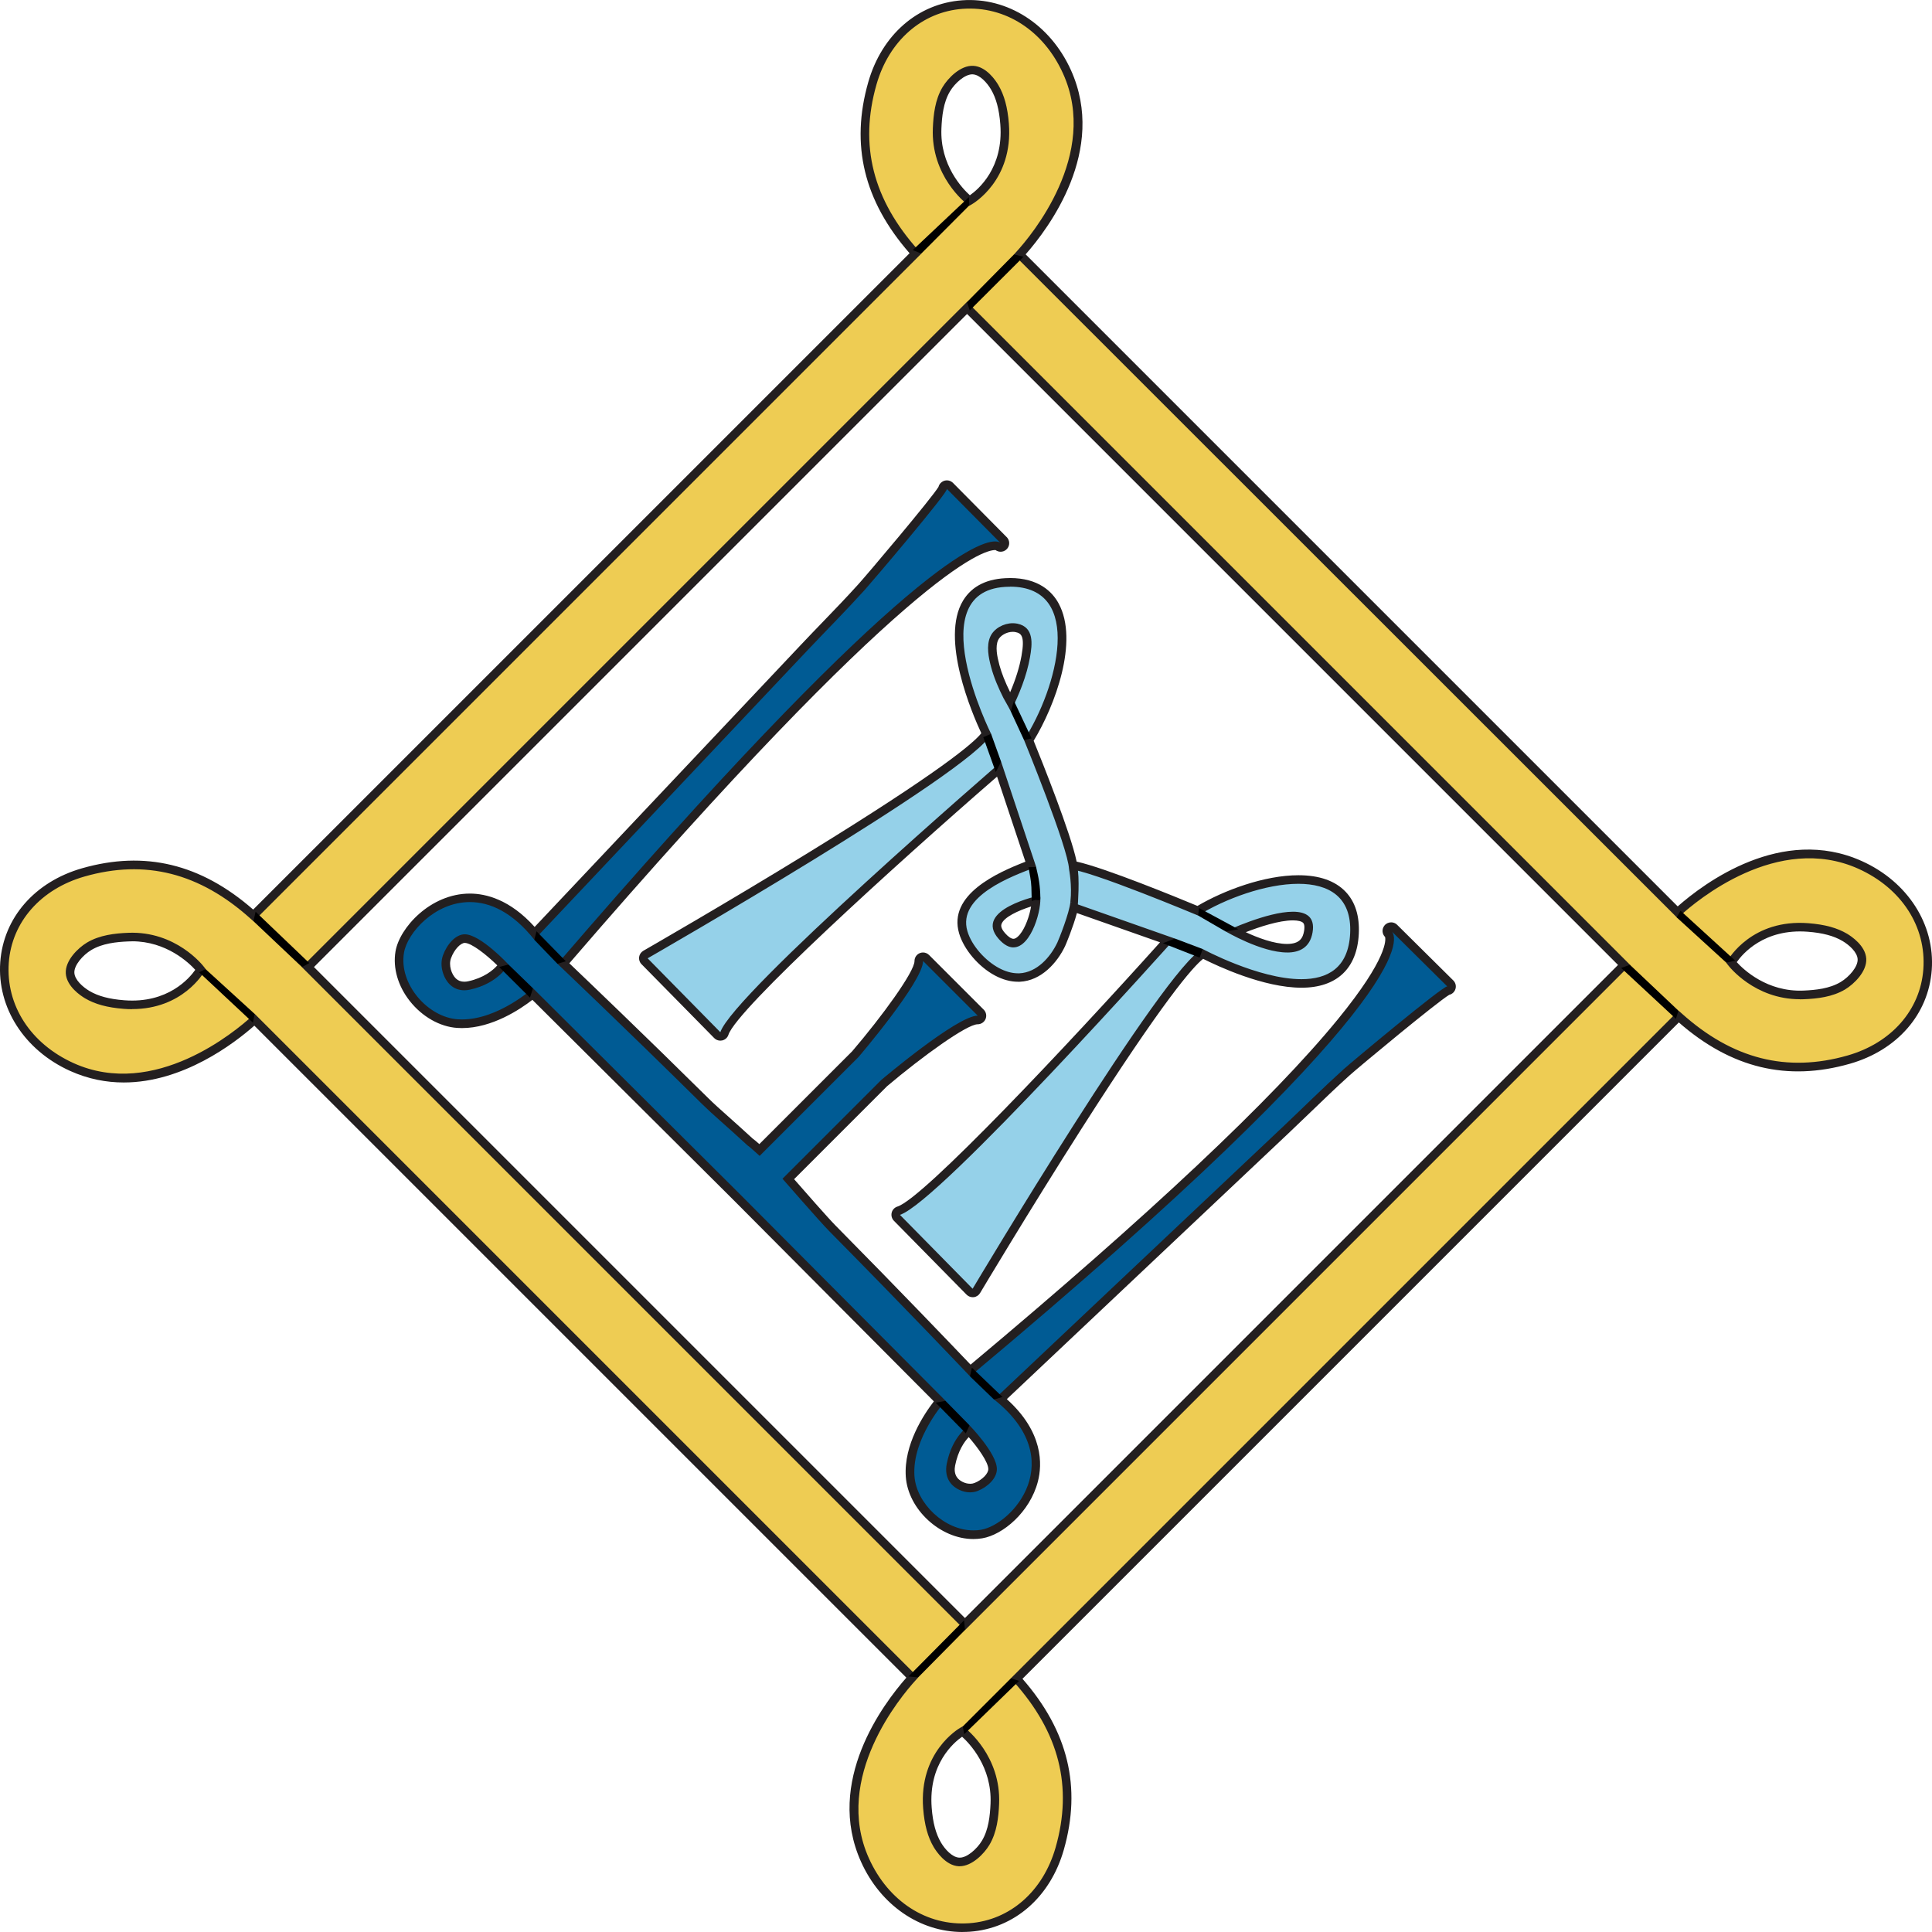 <?xml version="1.0" encoding="UTF-8"?>
<svg id="Layer_1" xmlns="http://www.w3.org/2000/svg" viewBox="0 0 450.75 450.75">
  <defs>
    <style>
      .cls-1 {
        fill: #231f20;
      }

      .cls-2 {
        fill: #eecc53;
      }

      .cls-3 {
        fill: none;
      }

      .cls-4 {
        fill: #005b94;
      }

      .cls-5 {
        fill: #95d1e9;
      }
    </style>
  </defs>
  <polygon class="cls-3" points="55.44 226.39 225.19 57.77 393.75 226.56 224.91 395.86 55.44 226.39"/>
  <g>
    <path class="cls-5" d="M226.91,301.67c-.27,0-.52-.11-.71-.3l-16.96-17.25c-.24-.25-.34-.61-.26-.94.08-.34.34-.61.67-.71,7.09-2.21,46.73-45.22,62.72-63.05l-19.16-6.75c-1.17-.41-2.04-.72-2.68-.96-.66,3.08-2.6,7.87-2.95,8.6-1.71,3.61-5.16,7.54-9.72,7.75-.12,0-.24,0-.36,0-1.58,0-3.22-.45-4.88-1.33-3.61-1.91-6.86-5.71-7.89-9.24-2.54-8.63,9.35-13.43,15.76-15.84-1.24-3.71-5.89-17.68-7.4-22.19-18.1,15.69-61.77,54.6-64.09,61.65-.11.33-.38.58-.72.66-.08.02-.15.03-.23.03-.27,0-.52-.11-.71-.3l-16.96-17.24c-.22-.22-.32-.53-.28-.84s.22-.58.49-.73c20.72-11.88,74.59-43.84,79.51-51.51-1.57-3.27-9.97-21.69-4.54-30.57,1.9-3.11,5.22-4.7,9.88-4.75h.19c4.99,0,8.51,1.82,10.47,5.41,4.42,8.12-.81,23.09-6.06,31.47,1.39,3.43,9.32,23.08,10.29,29.13,6.04,1.05,25.71,9.19,29.12,10.61,6.06-3.67,15.53-7.28,23.48-7.28,4.58,0,8.04,1.2,10.29,3.55,2.05,2.15,2.99,5.2,2.8,9.06-.37,7.61-4.65,11.63-12.37,11.63h0c-9.19,0-20.55-5.61-23.03-6.9-7.75,4.82-40.6,58.11-52.82,78.63-.16.27-.43.44-.74.48-.04,0-.08,0-.12,0ZM288.19,217.4c2.71,1.4,8.01,3.83,12.08,3.83,2.94,0,4.51-1.23,4.97-3.87.21-1.21.07-2.1-.4-2.67-.55-.65-1.62-.98-3.19-.98-4.2,0-10.4,2.38-13.46,3.68ZM241.72,210.13c-2.97.77-8.18,2.61-9.02,5.17-.31.94.04,1.96,1.07,3.12.96,1.07,1.86,1.61,2.68,1.61.75,0,1.51-.46,2.26-1.37,1.79-2.16,2.93-6.21,3.01-8.53ZM236.3,146.4c-1.84,0-3.67,1.06-4.33,2.51-.84,1.83-.35,4.32.24,6.5.56,2.09,1.45,4.31,2.8,6.99.05.09.21.37.41.73.12.21.24.42.35.62,1.81-3.87,2.98-7.34,3.55-10.56.68-3.82.55-6.14-2.15-6.71-.27-.06-.57-.09-.86-.09Z"/>
    <path class="cls-1" d="M235.63,136.87c17.46,0,11.05,23.74,3.28,35.77,0,0,10.3,25.17,10.5,30.12,4.94.28,30.11,10.84,30.11,10.84,6.31-3.93,15.81-7.4,23.39-7.4,7.09,0,12.51,3.03,12.09,11.57-.4,8.14-5.35,10.68-11.37,10.68-10.02,0-23.03-7.03-23.03-7.03-8.75,3.86-53.68,79.25-53.68,79.25l-16.96-17.24c9.09-2.83,64.16-64.45,64.16-64.45,0,0-24.38-8.58-24.38-8.58-.23,2.57-2.64,8.63-3.05,9.5-1.63,3.44-4.79,6.99-8.86,7.18-.11,0-.21,0-.32,0-1.54,0-3.05-.49-4.41-1.21-3.17-1.68-6.39-5.19-7.4-8.63-2.4-8.15,10.35-12.83,16.05-14.96,0,0-8.17-24.53-8.17-24.53,0,0-62.53,54.03-65.52,63.07l-16.96-17.24s76.13-43.66,80.14-52.35c0,0-17.08-34.14,4.22-34.34.06,0,.12,0,.18,0M235.81,165.96c1.97-3.93,3.72-8.25,4.49-12.59.56-3.12.99-7.04-2.93-7.86-.35-.07-.71-.11-1.07-.11-2.14,0-4.38,1.22-5.24,3.09-1,2.19-.41,4.97.18,7.18.67,2.49,1.72,4.88,2.87,7.18.16.32,1.47,2.55,1.7,3.11M236.45,221.03c4.21,0,6.75-9.23,6.2-12.14,0,0-15.8,3.27-9.62,10.2,1.23,1.38,2.38,1.95,3.42,1.95M300.28,222.23c2.95,0,5.35-1.18,5.95-4.7.62-3.62-1.5-4.82-4.58-4.82-6.03,0-15.72,4.58-15.72,4.58,0,0,8.32,4.93,14.35,4.93M235.63,134.87h-.2c-5.02.05-8.63,1.8-10.72,5.22-5.44,8.9,2.15,26.5,4.24,30.98-1.85,2.31-9.6,8.97-40.33,27.86-19.28,11.85-38.33,22.78-38.52,22.89-.54.31-.9.85-.99,1.46-.08.61.12,1.23.56,1.67l16.96,17.24c.38.39.9.6,1.43.6.15,0,.3-.02.45-.05.68-.16,1.23-.66,1.44-1.32,1.98-6.01,38.55-39.29,62.67-60.23,1.7,5.09,5.21,15.63,6.62,19.86-6.53,2.52-18.13,7.68-15.47,16.72,1.11,3.76,4.55,7.81,8.39,9.84,1.81.96,3.61,1.44,5.35,1.44.14,0,.27,0,.41,0,5-.22,8.74-4.44,10.58-8.32.19-.4,1.88-4.45,2.75-7.71,2.52.89,7.89,2.78,19.4,6.83-21.34,23.76-55.23,59.77-61.27,61.65-.67.21-1.18.75-1.34,1.42s.02,1.39.51,1.89l16.96,17.24c.38.38.89.6,1.43.6.08,0,.16,0,.24-.01.62-.07,1.16-.43,1.48-.96.11-.19,11.36-19.05,23.53-38.13,19.36-30.35,26.16-38.01,28.51-39.85,3.35,1.69,14.1,6.74,22.95,6.74,8.23,0,12.97-4.47,13.37-12.58.2-4.15-.83-7.44-3.07-9.8-2.44-2.56-6.14-3.86-11.01-3.86-7.95,0-17.36,3.51-23.56,7.16-4.62-1.92-21.58-8.89-28.19-10.34-1.36-6.62-8.14-23.55-10.03-28.19,4.98-8.16,10.6-23.26,5.83-32.04-1.47-2.71-4.64-5.93-11.35-5.93h0ZM235.68,161.51c-1.19-2.41-1.99-4.44-2.51-6.35-.54-2.01-1-4.28-.3-5.82.49-1.08,2-1.93,3.42-1.93.23,0,.45.02.66.07,1.29.27,2.21.85,1.37,5.55-.47,2.62-1.34,5.42-2.65,8.49h0ZM236.45,219.03c-.51,0-1.2-.45-1.93-1.28-1.15-1.28-.93-1.93-.87-2.14.53-1.6,3.86-3.16,6.91-4.12-.36,2.09-1.28,4.9-2.62,6.53-.31.38-.92,1.01-1.49,1.01h0ZM290.64,217.49c3.21-1.25,7.77-2.76,11.01-2.76,1.21,0,2.09.23,2.42.62.36.43.27,1.35.18,1.85-.27,1.58-.94,3.03-3.98,3.03s-6.87-1.46-9.64-2.75h0Z"/>
  </g>
  <g>
    <path class="cls-4" d="M227.1,358.07c-7.1,0-14.28-6.62-14.76-13.61-.54-7.79,4.99-15.26,6.89-17.58l-47.36-47.58-47.58-47.35c-2.21,1.81-9.11,6.92-16.51,6.92-.35,0-.71-.01-1.07-.04-3.75-.26-7.61-2.46-10.32-5.9-2.59-3.28-3.73-7.2-3.14-10.77.86-5.17,7.66-12.68,16.36-12.68,5.31,0,10.51,2.85,15.09,8.27l62.87-66.6c1.61-1.7,3.24-3.39,4.87-5.08,2.84-2.95,5.78-6,8.56-9.08,2.37-2.62,17.7-20.75,18.92-23.03.02-.21.11-.41.27-.57.2-.21.46-.31.73-.31.24,0,.47.08.66.25.02.01,12.47,12.59,12.47,12.59.1.09.17.17.2.23.3.43.22,1.01-.18,1.34-.19.16-.41.23-.64.23-.26,0-.52-.1-.71-.3h-.01s-.21-.09-.56-.09c-3.95,0-22.86,7.04-100.71,97.48,3.21,3.05,17.14,16.33,33.11,32.12,1.29,1.28,2.79,2.61,4.69,4.3,1.65,1.47,3.52,3.14,5.87,5.31h0c.65.41,1.52,1.18,2.12,1.75l22.36-22.36c5.68-6.65,14.77-18.48,14.77-21.71,0-.4.24-.77.62-.92.12-.05.25-.08.38-.08.26,0,.52.1.71.29l12.75,12.75c.29.29.37.72.22,1.09-.15.37-.52.62-.92.62-3.23,0-15.11,9.05-21.85,14.75l-22.33,22.34c.15.17.33.38.56.64,2.38,2.72,7.94,9.08,9.77,10.93,15.8,15.99,29.1,29.93,32.13,33.12,104.05-87.01,98.23-100.78,97.62-101.71l-.14-.14c-.36-.36-.4-.93-.08-1.33.2-.25.49-.38.79-.38.18,0,.36.05.53.15.08.05.24.16.41.37,0,0,12.89,12.77,12.91,12.79.36.4.33,1.02-.06,1.39-.16.15-.37.24-.57.27-2.34,1.22-21.25,16.91-23.59,19.02-3.08,2.78-6.12,5.71-9.07,8.55-1.69,1.63-3.39,3.26-5.09,4.88l-66.6,62.87c8.56,7.22,8.98,14.25,7.77,18.93-1.69,6.56-7.67,11.77-12.18,12.52-.62.1-1.27.16-1.91.16ZM226.07,333.86c-1.09.89-3.29,3.21-4.21,7.85-.21,1.06-.24,2.58.81,3.81.84.99,2.32,1.65,3.67,1.65.51,0,.99-.09,1.43-.27,2.21-.89,3.82-2.64,3.82-4.16,0-2.41-3.56-6.77-5.51-8.88ZM108.43,218.99c-1.48,0-3.26,1.82-4.15,4.24-.76,2.08.12,4.59,1.41,5.8.71.67,1.6,1.01,2.63,1.01.36,0,.74-.04,1.12-.12,4.78-1.04,7.1-3.6,7.93-4.76-2.52-2.59-6.75-6.16-8.94-6.16Z"/>
    <path class="cls-1" d="M220.91,114.07s0,0,0,0c0,0,0,0,0,0M220.92,114.07c.21.21,11.45,11.56,12.45,12.57-.13-.11-.48-.32-1.21-.32-4.59,0-24.33,8.14-102.09,98.55,0,0,15.44,14.63,33.78,32.76,2.41,2.38,5.44,4.89,10.58,9.63,0,0,0,0,0,0,.13,0,2.67,2.29,2.8,2.42l23.06-23.06s15.07-17.61,15.07-22.41l2.08,2.08,8.59,8.59,2.08,2.08c-4.8,0-22.49,14.99-22.49,14.99l-23.06,23.06c.14.13,8.61,9.91,10.99,12.31,18.13,18.34,32.76,33.78,32.76,33.78,104.66-87.43,99.8-102.03,98.46-103.73,1.61,1.6,12.69,12.57,12.9,12.78,0,0-.02-.01-.04-.01-1.15,0-22.31,17.66-24.11,19.28-4.83,4.36-9.45,8.97-14.18,13.44-9.08,8.57-18.17,17.15-27.25,25.72-13.27,12.53-26.55,25.06-39.82,37.59-.12.11-.23.22-.35.33,17.76,14.08,4.29,29.19-3.06,30.41-.58.1-1.16.14-1.75.14-6.77,0-13.32-6.3-13.76-12.68-.61-8.88,7.25-17.56,7.25-17.56l-48.01-48.24-48.24-48.01s-8.04,7.28-16.56,7.28c-.33,0-.66-.01-1-.03-6.93-.48-13.76-8.16-12.54-15.51.78-4.68,7.19-11.84,15.38-11.84,4.67,0,9.92,2.33,15.03,8.78.11-.12.22-.23.33-.35,12.53-13.28,25.06-26.55,37.59-39.82,8.57-9.08,17.15-18.17,25.72-27.25,4.47-4.73,9.08-9.35,13.44-14.18,1.64-1.82,19.68-23,19.17-23.58M108.32,231.04c.45,0,.9-.05,1.33-.15,6.74-1.47,8.98-5.87,8.98-5.87,0,0-6.53-7.04-10.2-7.04-2.11,0-4.13,2.29-5.08,4.9-.91,2.5.14,5.44,1.66,6.87.98.93,2.15,1.29,3.32,1.29M226.34,348.17c.61,0,1.22-.1,1.8-.34,2.37-.95,4.44-2.98,4.44-5.08,0-3.67-6.38-10.2-6.38-10.2,0,0-3.99,2.24-5.32,8.98-.31,1.57-.13,3.3,1.03,4.65.97,1.13,2.68,2,4.43,2M233.36,126.64c.05.04.07.07.07.07,0,0-.02-.02-.07-.07M324.57,217.18s.09.05.2.19c-.13-.13-.2-.19-.2-.19M337.66,230.16s0,0,0,0c0,0,0,0,0,0M220.91,112.07c-.54,0-1.07.22-1.47.64-.24.26-.4.56-.48.88-1.66,2.73-16.47,20.25-18.71,22.73-2.77,3.07-5.7,6.11-8.54,9.05-1.6,1.66-3.26,3.38-4.87,5.09l-14.22,15.07-11.5,12.18-19.31,20.46-17.07,18.09c-5.74-6.37-11.32-7.78-15.12-7.78h0c-9.21,0-16.43,8-17.35,13.51-.64,3.85.58,8.06,3.34,11.56,2.88,3.65,7.01,6,11.04,6.27.37.03.75.04,1.13.04,7.04,0,13.59-4.39,16.43-6.59l46.95,46.73,46.72,46.95c-2.31,2.99-7.06,10.11-6.55,17.57.52,7.61,8.04,14.55,15.76,14.55.7,0,1.4-.06,2.07-.17,4.81-.8,11.14-6.1,12.99-13.26,1.02-3.95,1.32-11.49-7.25-19.21l38.55-36.39,27.25-25.72c1.71-1.62,3.43-3.27,5.1-4.88,2.94-2.83,5.98-5.77,9.05-8.53,2.19-1.98,20.47-17.15,23.27-18.81.33-.08.64-.24.91-.49.78-.73.84-1.95.14-2.76-.04-.04-.08-.08-.12-.12-.34-.34-11-10.89-12.82-12.7-.24-.27-.46-.44-.61-.54-.33-.2-.69-.3-1.06-.3-.59,0-1.18.26-1.57.76-.63.8-.56,1.94.16,2.66h0c.15.55.74,4.82-11.03,19.21-15.24,18.63-44.06,45.73-85.68,80.56-3.97-4.17-16.63-17.41-31.5-32.45-1.79-1.81-7.27-8.07-9.67-10.82l21.68-21.68c8.23-6.96,18.63-14.46,21.14-14.46.81,0,1.54-.49,1.85-1.23.31-.75.14-1.61-.43-2.18l-2.08-2.08-8.59-8.59-2.08-2.08c-.38-.38-.89-.59-1.41-.59-.26,0-.52.05-.76.15-.75.31-1.23,1.04-1.23,1.85,0,2.5-7.53,12.86-14.54,21.05l-21.66,21.66s0,0,0,0c-.71-.63-1.17-1.03-1.54-1.28-2.28-2.1-4.18-3.79-5.71-5.16-1.89-1.68-3.38-3.01-4.65-4.27-15.02-14.85-28.24-27.48-32.43-31.48,79.05-91.74,96.61-96.41,99.34-96.41.04,0,.07,0,.1,0,.35.26.77.39,1.19.39.45,0,.91-.15,1.28-.47.8-.67.95-1.83.35-2.68-.09-.13-.2-.26-.33-.37l-12.41-12.53s0,0,0,0c-.04-.04-.08-.07-.12-.11-.38-.33-.84-.49-1.31-.49h0ZM108.32,229.04c-.78,0-1.42-.24-1.95-.74-1.03-.98-1.74-3.11-1.15-4.73.78-2.14,2.29-3.58,3.21-3.58,1.57,0,5.07,2.76,7.6,5.24-1.03,1.16-3.13,2.91-6.8,3.71-.31.07-.61.1-.9.1h0ZM226.34,346.17c-1.24,0-2.38-.67-2.91-1.3-.79-.92-.76-2.12-.59-2.96.69-3.47,2.13-5.53,3.17-6.62,2.16,2.47,4.57,5.84,4.57,7.46,0,1.07-1.43,2.52-3.19,3.23-.32.13-.68.2-1.06.2h0Z"/>
  </g>
  <polygon points="229.4 171.99 232.32 180.13 233.57 177.73 231.23 171.21 229.4 171.99"/>
  <polygon points="236.56 163.51 240.69 172.28 238.91 172.65 235.81 165.96 236.56 163.51"/>
  <g>
    <path class="cls-2" d="M391.38,212.84L237.91,59.37c3.99-4.37,19.71-23.35,11.04-42.6-9.89-21.95-38.67-20.94-45.41,2.66-5.18,18.13,2.24,31,10.05,39.68L59.12,213.58c-8.68-7.81-21.55-15.23-39.68-10.05-23.6,6.75-24.61,35.52-2.66,45.41,19.25,8.68,38.22-7.04,42.6-11.04l153.47,153.47c-3.99,4.37-19.71,23.35-11.04,42.6,9.89,21.95,38.67,20.94,45.41-2.66,5.18-18.13-2.24-31-10.05-39.68l154.46-154.46c8.68,7.81,21.55,15.23,39.68,10.05,23.6-6.75,24.61-35.52,2.66-45.41-19.25-8.68-38.22,7.04-42.6,11.04ZM46.8,226.2s-5.18,9.16-17.88,8.18c-2.94-.23-6.02-.8-8.58-2.32-1.71-1.01-3.86-2.91-3.99-5.01-.15-2.43,2.49-5.09,4.45-6.26,2.71-1.63,6.05-2.01,9.15-2.14,10.75-.45,16.86,7.56,16.86,7.56ZM218.64,29.95c.13-3.1.52-6.44,2.14-9.15,1.17-1.95,3.83-4.59,6.26-4.45,2.1.13,4,2.28,5.01,3.99,1.52,2.57,2.09,5.65,2.32,8.58.98,12.7-8.18,17.88-8.18,17.88,0,0-8.01-6.1-7.56-16.86ZM232.12,420.81c-.13,3.1-.52,6.44-2.14,9.15-1.17,1.95-3.83,4.59-6.26,4.45-2.1-.13-4-2.28-5.01-3.99-1.52-2.57-2.09-5.65-2.32-8.58-.98-12.7,8.18-17.88,8.18-17.88,0,0,8.01,6.1,7.56,16.86ZM71.84,225.62L225.62,71.84l153.3,153.3-153.78,153.78L71.84,225.62ZM434.4,223.71c.15,2.43-2.49,5.09-4.45,6.26-2.71,1.63-6.05,2.01-9.15,2.14-10.75.45-16.86-7.56-16.86-7.56,0,0,5.18-9.16,17.88-8.18,2.94.23,6.02.8,8.58,2.32,1.71,1.01,3.86,2.91,3.99,5.01Z"/>
    <path class="cls-1" d="M224.56,450.75c-9.96,0-19.12-6.27-23.67-16.37-8.44-18.73,5.17-36.84,10.57-42.97L59.34,239.29c-4.74,4.18-16.65,13.26-30.46,13.26-4.05,0-8.26-.78-12.51-2.69C5.69,245.04-.71,235.08.06,224.46c.75-10.35,8.07-18.74,19.1-21.89,14.63-4.18,27.7-1.03,39.91,9.64L212.21,59.08c-10.67-12.22-13.82-25.28-9.64-39.91,3.15-11.03,11.54-18.35,21.89-19.1,10.63-.77,20.58,5.63,25.4,16.3,8.44,18.73-5.17,36.84-10.57,42.97l152.13,152.13c6.13-5.4,24.24-19.01,42.97-10.57,10.68,4.81,17.08,14.78,16.3,25.39-.75,10.35-8.07,18.74-19.1,21.89-14.63,4.18-27.7,1.03-39.91-9.64l-153.13,153.13c10.67,12.22,13.82,25.28,9.64,39.91-3.15,11.03-11.54,18.35-21.89,19.1-.58.04-1.15.06-1.73.06ZM59.41,236.53l154.82,154.82-.64.71c-3.31,3.62-19.37,22.63-10.86,41.51,4.53,10.05,13.51,15.85,23.43,15.13,9.49-.69,17.2-7.46,20.12-17.66,4.06-14.2.84-26.87-9.83-38.74l-.63-.71,155.8-155.8.71.63c11.87,10.67,24.54,13.89,38.74,9.83,10.2-2.92,16.97-10.62,17.66-20.12.72-9.92-5.08-18.89-15.13-23.43-18.88-8.51-37.89,7.56-41.51,10.86l-.71.64L236.53,59.41l.64-.71c3.31-3.62,19.37-22.63,10.86-41.51-4.53-10.05-13.51-15.85-23.43-15.13-9.49.69-17.2,7.46-20.11,17.66-4.06,14.2-.84,26.87,9.83,38.74l.63.71-.67.67L59.16,214.96l-.71-.63c-11.87-10.67-24.54-13.89-38.74-9.83-10.2,2.92-16.97,10.62-17.66,20.11-.72,9.92,5.08,18.89,15.13,23.43,18.88,8.51,37.89-7.56,41.51-10.86l.71-.64ZM223.91,435.41c-.09,0-.17,0-.26,0-3.04-.18-5.21-3.47-5.81-4.47-1.38-2.33-2.16-5.19-2.46-9.02-1.02-13.18,8.29-18.61,8.68-18.83l.57-.33.52.4c.34.26,8.42,6.55,7.95,17.69-.13,3.09-.5,6.65-2.29,9.62-1.21,2.02-4.03,4.94-6.92,4.94ZM224.47,405.19c-1.93,1.34-7.89,6.37-7.1,16.56.27,3.51.97,6.1,2.18,8.15.92,1.55,2.58,3.4,4.21,3.5,1.75.13,4.15-1.97,5.34-3.96,1.55-2.58,1.88-5.84,2-8.68h0c.36-8.53-4.93-14.03-6.64-15.57ZM225.13,380.33L70.42,225.62,225.62,70.42l154.71,154.71-155.2,155.2ZM73.25,225.62l151.88,151.88,152.37-152.37L225.62,73.25,73.25,225.62ZM30.84,235.45c-.64,0-1.31-.02-1.99-.08-3.83-.3-6.69-1.08-9.02-2.46-1-.6-4.29-2.77-4.48-5.81-.18-2.99,2.85-5.93,4.93-7.18,2.97-1.78,6.53-2.16,9.62-2.29,11.15-.46,17.43,7.61,17.69,7.95l.4.52-.32.57c-.21.38-5.1,8.76-16.84,8.76ZM30.81,219.62c-.27,0-.54,0-.82.02-2.84.12-6.09.45-8.68,2-1.99,1.19-4.07,3.58-3.96,5.34.1,1.63,1.95,3.29,3.5,4.21,2.05,1.22,4.64,1.91,8.15,2.18,10.19.79,15.21-5.17,16.56-7.1-1.5-1.65-6.72-6.66-14.75-6.66ZM419.92,233.13c-10.57,0-16.51-7.64-16.76-7.97l-.4-.52.33-.57c.22-.4,5.66-9.71,18.83-8.68,3.83.3,6.69,1.08,9.02,2.46,1,.6,4.29,2.78,4.47,5.81h0c.18,2.99-2.85,5.93-4.93,7.18-2.97,1.78-6.53,2.16-9.62,2.29-.31.01-.62.02-.93.02ZM405.19,224.47c1.55,1.71,7.08,7,15.57,6.64,2.84-.12,6.09-.45,8.68-2,1.99-1.19,4.07-3.58,3.96-5.34h0c-.1-1.63-1.95-3.29-3.5-4.21-2.05-1.22-4.64-1.91-8.15-2.18-10.19-.78-15.21,5.17-16.56,7.1ZM226.11,48l-.52-.4c-.34-.26-8.42-6.55-7.95-17.69.13-3.09.5-6.66,2.29-9.62,1.25-2.08,4.18-5.11,7.18-4.93,3.04.18,5.22,3.47,5.81,4.48,1.38,2.33,2.16,5.19,2.46,9.02,1.02,13.18-8.29,18.6-8.68,18.83l-.57.32ZM226.85,17.34c-1.75,0-4.05,2.03-5.21,3.97-1.55,2.58-1.88,5.84-2,8.68h0c-.36,8.53,4.93,14.03,6.64,15.57,1.93-1.35,7.89-6.37,7.1-16.56-.27-3.51-.97-6.1-2.18-8.15-.92-1.55-2.58-3.4-4.21-3.5-.04,0-.09,0-.13,0Z"/>
  </g>
  <path d="M239.95,202.32c.26,1.56.63,3.1.68,4.68.03,1.06.05,2.13.08,3.19.27-.07.54-.15.81-.22.25-.07,1,.21,1.04-.06,0-.02.14,0,.14-.02,0-.02.02-.43.02-.44,0-.07,0-.06,0-.12-.02-1.21-.11-2.44-.29-3.63-.09-.6-.2-1.19-.33-1.78-.03-.16-.31-1.44-.37-1.65l-1.79.06Z"/>
  <path class="cls-1" d="M249.41,202.77s.76,3.78.32,7.62l1.71,1.09s.54-6.82-.14-9.52l-1.89.81Z"/>
  <polygon points="279.53 213.6 285.93 217.31 288.93 216.81 279.75 211.85 279.53 213.6"/>
  <polygon points="280.6 221.42 274.12 218.97 271.31 220.06 279.87 223.42 280.6 221.42"/>
  <polygon points="118.63 225.03 124.35 230.58 123.64 232.75 116.45 225.6 118.63 225.03"/>
  <polygon points="124.66 219.26 130.06 224.87 132.01 224.27 125.17 217.27 124.66 219.26"/>
  <polygon points="220.59 326.83 226.2 332.54 225.33 334.41 218.3 327.26 220.59 326.83"/>
  <polygon points="226.3 321.11 231.91 326.52 233.89 325.92 226.75 319.08 226.3 321.11"/>
  <polygon points="226.14 47.93 214.94 59.16 212.95 58.34 226.05 45.98 226.14 47.93"/>
  <polygon points="236.57 59.36 225.6 70.48 226.25 72.43 238.79 59.9 236.57 59.36"/>
  <polygon points="47.96 226.1 59.41 236.55 59.01 238.59 46.45 226.84 47.96 226.1"/>
  <polygon points="59.13 214.92 70.46 225.63 72.16 224.69 59.63 212.71 59.13 214.92"/>
  <polygon points="214.22 391.34 225.14 380.29 224.93 378.03 211.95 391.13 214.22 391.34"/>
  <polygon points="224.62 402.79 235.85 391.56 237.77 392.16 224.96 404.6 224.62 402.79"/>
  <polygon points="402.77 224.61 391.17 214.02 392.09 212.48 404.82 224.11 402.77 224.61"/>
  <polygon points="380.28 225.1 391.6 235.81 391 237.7 378.22 225.83 380.28 225.1"/>
</svg>
